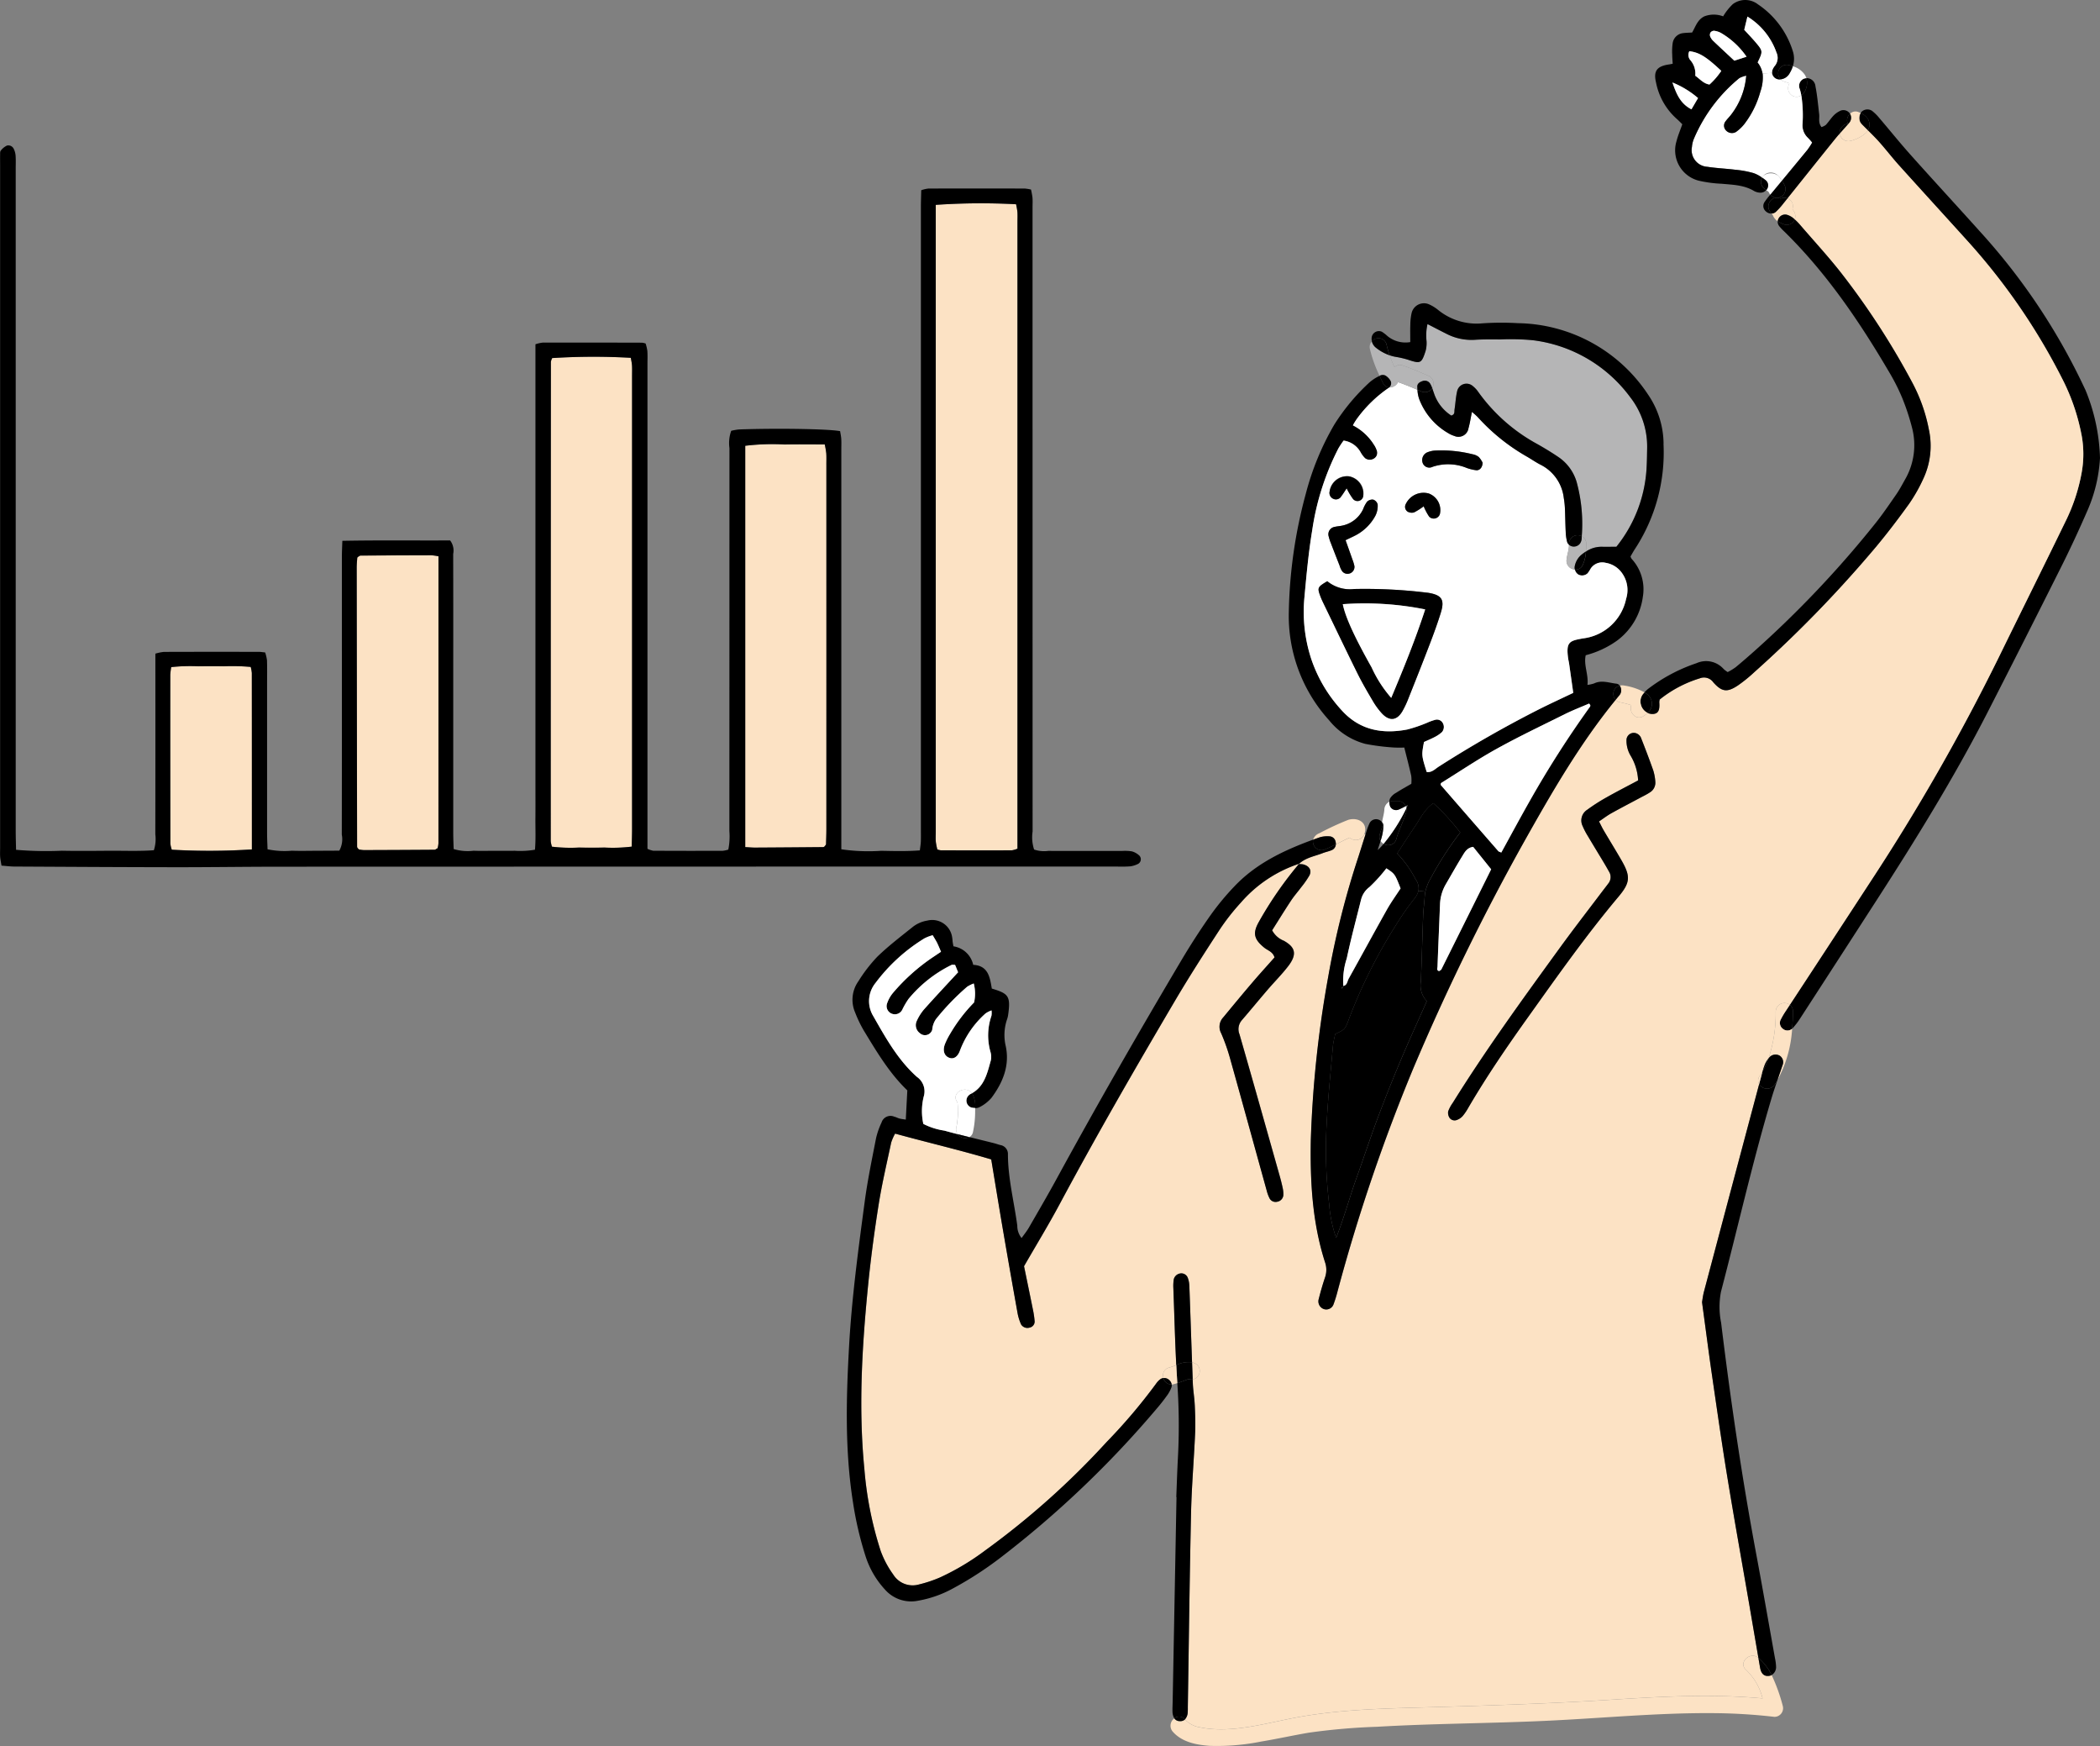 <svg xmlns="http://www.w3.org/2000/svg" xmlns:xlink="http://www.w3.org/1999/xlink" width="310.038" height="257.724" viewBox="0 0 310.038 257.724"><rect x="0" y="0" width="310.038" height="257.724" fill="#808080" stroke="none"/><defs><clipPath id="a"><rect width="310.038" height="257.724" fill="none"/></clipPath></defs><g transform="translate(0 -0.003)"><g transform="translate(0 0.003)" clip-path="url(#a)"><path d="M555.147,119.252c.036.483.01.974.01,1.463v92.521a3.46,3.46,0,0,1-.842.244c-3.487.013-6.975.005-10.462,0a2.711,2.711,0,0,1-.526-.13,9.1,9.1,0,0,1-.221-1.1c-.043-.486-.013-.977-.013-1.465V118.206a97.064,97.064,0,0,1,11.856-.092,10.66,10.66,0,0,1,.2,1.137" transform="translate(-404.936 -87.968)" fill="#fce2c4"/><path d="M444.509,259.116c.036.554.013,1.114.013,1.671q0,26.873,0,53.744c0,.827-.036,1.653-.051,2.3a2,2,0,0,1-.257.331.359.359,0,0,1-.2.064q-5.018.042-10.03.074c-.41,0-.816-.041-1.442-.074V258a33.02,33.02,0,0,1,5.83-.188c1.946-.043,3.894-.01,5.909-.01a12.728,12.728,0,0,1,.226,1.318" transform="translate(-322.515 -192.202)" fill="#fce2c4"/><path d="M331.634,208.3c.03.486.01.977.01,1.465q0,33.482,0,66.962c0,.824-.031,1.648-.051,2.584a22.876,22.876,0,0,1-4.017.137q-1.881.042-3.765,0a23.177,23.177,0,0,1-3.994-.127,4,4,0,0,1-.183-.827q0-35.363.025-70.726a1.858,1.858,0,0,1,.193-.565,96.457,96.457,0,0,1,11.61-.038c.056.356.148.743.173,1.135" transform="translate(-238.326 -154.356)" fill="#fce2c4"/><path d="M219.1,322.329c0,14.24,0,28.3-.005,42.364a4.053,4.053,0,0,1-.117.72c-.219.114-.336.229-.455.231q-5.22.038-10.442.051a4.716,4.716,0,0,1-.715-.094,2.085,2.085,0,0,1-.221-.231.416.416,0,0,1-.059-.193q-.034-20.581-.059-41.163c0-.483.046-.969.084-1.455,0-.056.084-.1.13-.155.12-.061.237-.175.354-.175q5.224-.038,10.445-.051a8.995,8.995,0,0,1,1.061.153" transform="translate(-154.361 -240.223)" fill="#fce2c4"/><path d="M110.864,387.54c.008,8.639.008,17.277.008,26.033a96.029,96.029,0,0,1-11.823.043,4.084,4.084,0,0,1-.214-.928q-.023-12.45-.01-24.9a10.313,10.313,0,0,1,.14-1.122,26.163,26.163,0,0,1,3.994-.122c1.257-.02,2.511-.023,3.767,0a31.174,31.174,0,0,1,3.976.094,5.566,5.566,0,0,1,.163.9" transform="translate(-73.683 -288.206)" fill="#fce2c4"/><path d="M842.034,198.813a11.867,11.867,0,0,1,2.508,7.585c-.018.908-.026,1.816-.076,2.722A20.282,20.282,0,0,1,840,220.9c-.817,0-1.511.008-2.2,0a4.046,4.046,0,0,0-2.279.7c.02-.247.028-.5.033-.748a.244.244,0,0,0,.005-.041c0-.038,0-.076,0-.114,0-.082,0-.166,0-.25a1.158,1.158,0,0,0-.659-1.094,23.352,23.352,0,0,0-.738-7.944,6.739,6.739,0,0,0-2.6-3.678c-1.033-.707-2.106-1.363-3.2-1.979a25.9,25.9,0,0,1-8.72-7.675,4.046,4.046,0,0,0-.847-.916,1.413,1.413,0,0,0-2.3.8c-.2.877-.242,1.793-.382,2.688-.048.3.092.72-.481.878a6.28,6.28,0,0,1-2.572-3.35c-.084-.221-.153-.455-.232-.679a.376.376,0,0,0,.02-.033,1.272,1.272,0,0,0-.455-1.74c-1.3-.555-2.6-1.127-3.938-1.582a1.074,1.074,0,0,0-1.2.269c-.267-.58-.516-1.17-.725-1.773a5.931,5.931,0,0,0,.829.219,13.937,13.937,0,0,1,1.834.417c1.883.631,2.038.588,2.643-1.29a4.586,4.586,0,0,0,.137-1.427,7.539,7.539,0,0,1,.14-2.531c.994.511,1.844.962,2.706,1.389a8.059,8.059,0,0,0,4.23.936c1.249-.084,2.508-.066,3.765-.058a35.6,35.6,0,0,1,4.808.112,21.073,21.073,0,0,1,14.408,8.4" transform="translate(-601.371 -140.204)" fill="#b5b5b6"/><path d="M1082.411,104.828a28.311,28.311,0,0,1,2.177,10.106,22.409,22.409,0,0,1-1.923,7.916c-1.17,2.681-2.4,5.339-3.706,7.954q-5.517,11.023-11.139,22c-4.823,9.366-10.353,18.318-16.059,27.162q-5.724,8.871-11.47,17.727a10.1,10.1,0,0,1-1.147,1.475s-.005.005-.008.005c.077-.857.112-1.712.12-2.544a1.152,1.152,0,0,0-.463-.979q5.968-9.119,11.941-18.241a308.784,308.784,0,0,0,18.88-33c3.276-6.7,6.6-13.362,9.859-20.065a26.944,26.944,0,0,0,2.419-7.318,15.248,15.248,0,0,0-.048-5.6,30.719,30.719,0,0,0-2.585-7.695,92.851,92.851,0,0,0-14.37-20.976c-3.317-3.676-6.66-7.326-9.972-11-1.025-1.14-1.958-2.361-2.981-3.505-.516-.577-1.068-1.122-1.62-1.669a1.634,1.634,0,0,0,.048-1.613,2.227,2.227,0,0,0-1.117-.941.9.9,0,0,1,.135-.186,1.246,1.246,0,0,1,1.539-.155,6.753,6.753,0,0,1,1.04,1.015c1.541,1.8,3.025,3.653,4.6,5.418,3.391,3.8,6.843,7.535,10.244,11.322a92.748,92.748,0,0,1,15.6,23.39" transform="translate(-774.55 -47.336)"/><path d="M680.011,120.494a15.248,15.248,0,0,1,.048,5.6,26.958,26.958,0,0,1-2.419,7.318c-3.256,6.7-6.583,13.37-9.859,20.065a308.753,308.753,0,0,1-18.88,33q-5.952,9.13-11.94,18.241a1.292,1.292,0,0,0-2.081.979,21.08,21.08,0,0,1-1.056,6.914,3.623,3.623,0,0,0-.562.951c-.127.32-.232.654-.328.987-.132.231-.275.458-.425.679a1.052,1.052,0,0,0-.074,1.183q-4.083,15.316-8.148,30.629c-.158.6-.226,1.224-.285,1.552.077.577.112.855.15,1.129.432,3.175.839,6.352,1.3,9.524.733,5.029,1.45,10.066,2.269,15.082,1.023,6.253,2.145,12.49,3.223,18.732q.691,4.017,1.376,8.033c-1.256-1.025-3.06.763-1.793,1.8a8.739,8.739,0,0,1,2.411,4.187c-7.532-.7-15.11-.262-22.647.216-8.3.527-16.6.794-24.908,1.043-7,.209-14.212.262-21.118,1.526-4.584.839-9.735,2.45-14.407,1.48a3.812,3.812,0,0,1-2.2-1.157,1.686,1.686,0,0,0,.415-1.14c.023-.277.01-.557.015-.837.153-9.544.265-19.091.478-28.635.089-3.9.425-7.792.6-11.686.061-1.389.005-2.783-.058-4.172-.046-1.043-.237-2.078-.277-3.119q-.012-.3-.023-.6a1.178,1.178,0,0,0,.666-.349,1.275,1.275,0,0,0,0-1.8,2.008,2.008,0,0,0-.761-.376c-.14-3.762-.262-7.524-.4-11.287a3.6,3.6,0,0,0-.237-1.205,1.013,1.013,0,0,0-.994-.634,1.164,1.164,0,0,0-1.058.855,6.158,6.158,0,0,0-.071,1.246c.148,3.811.236,7.629.435,11.437a10.4,10.4,0,0,1-1.056.364,1.188,1.188,0,0,0-.847,1.549,1.016,1.016,0,0,0-.5.213,2.711,2.711,0,0,0-.565.605,81.88,81.88,0,0,1-7.3,8.611,118.306,118.306,0,0,1-17.916,16,36.632,36.632,0,0,1-6.624,3.971,18.935,18.935,0,0,1-3.154,1.063,3.382,3.382,0,0,1-3.831-1.47,14.285,14.285,0,0,1-1.854-3.493,52.957,52.957,0,0,1-2.4-12.07c-.883-9-.351-17.982.532-26.943.4-4.022.934-8.033,1.564-12.024.488-3.093,1.211-6.151,1.862-9.216a7.167,7.167,0,0,1,.58-1.323c4.8,1.32,9.524,2.417,14.191,3.808.6,3.627,1.17,7.133,1.771,10.63q1.042,6.078,2.134,12.146a7.238,7.238,0,0,0,.506,1.582,1.092,1.092,0,0,0,1.269.46.909.909,0,0,0,.73-.906,13.871,13.871,0,0,0-.277-1.849c-.438-2.18-.89-4.357-1.29-6.3,1.839-3.192,3.62-6.108,5.23-9.114,5.433-10.142,11.185-20.1,17.023-30.011,2.121-3.6,4.388-7.12,6.672-10.623a32.982,32.982,0,0,1,3.1-3.94,19.424,19.424,0,0,1,8.59-5.716l-.061.053h.015a55.434,55.434,0,0,0-5.9,8.532c-.949,1.679-.707,2.567.8,3.8.514.42,1.272.59,1.516,1.44-1.091,1.229-2.218,2.462-3.3,3.734-1.447,1.694-2.867,3.416-4.289,5.136a2,2,0,0,0-.293,2.31,28.963,28.963,0,0,1,1.376,3.935c1.806,6.436,3.571,12.882,5.357,19.322a5.451,5.451,0,0,0,.435,1.155,1,1,0,0,0,1.078.473,1.082,1.082,0,0,0,.939-.972,4.123,4.123,0,0,0-.092-1.03c-.129-.611-.282-1.221-.453-1.824-1.969-6.967-3.925-13.937-5.932-20.894a2.015,2.015,0,0,1,.371-2.109c1.274-1.475,2.511-2.986,3.783-4.467,1-1.165,2.091-2.251,3.027-3.465,1.509-1.951.86-2.91-.623-3.76a3.33,3.33,0,0,1-1.737-1.547c.918-1.452,1.829-2.933,2.788-4.383.458-.694,1.017-1.32,1.516-1.992a13.416,13.416,0,0,0,1.19-1.707c.4-.763-.013-1.435-.946-1.653a3.5,3.5,0,0,0-.611-.033l.046-.053v0h0c.979-.911,2.292-1.1,3.477-1.567.45-.176.938-.267,1.381-.463a.988.988,0,0,0,.562-.829c.3-.148.6-.3.9-.45.376-.188.755-.376,1.142-.539a1.354,1.354,0,0,0,2.172-.534l.163.053c-.346,1.076-.677,2.155-1.023,3.228a125.815,125.815,0,0,0-4.487,17.819,163.969,163.969,0,0,0-2.562,24.1c-.107,6.087.219,12.136,2.1,17.994a3.413,3.413,0,0,1,0,2.238c-.356,1.056-.664,2.129-.936,3.21a1.2,1.2,0,0,0,.829,1.48,1.134,1.134,0,0,0,1.356-.707,19.084,19.084,0,0,0,.616-1.992,263.325,263.325,0,0,1,11.157-32.827A339.161,339.161,0,0,1,597.7,180.692c4.09-7.283,8.247-14.5,13.545-20.991a1.075,1.075,0,0,0,.585.343,14.878,14.878,0,0,1,1.732.443c-.4.99.657,2.328,1.791,1.61a3.878,3.878,0,0,0,.621-.473h0a1.608,1.608,0,0,0,.839.155c.728-.074.967-.552.875-1.748a2.513,2.513,0,0,1,.058-.379,17.681,17.681,0,0,1,5.912-3.129,1.686,1.686,0,0,1,2.01.593c1.262,1.414,2.05,1.506,3.622.458a21.4,21.4,0,0,0,2.435-1.971,180.554,180.554,0,0,0,18.045-18.595c1.691-2.035,3.3-4.146,4.838-6.3a23.62,23.62,0,0,0,2.053-3.632,11.412,11.412,0,0,0,.86-7.133,24.452,24.452,0,0,0-2.475-7.067,112.11,112.11,0,0,0-10.068-15.624c-2.022-2.656-4.311-5.11-6.489-7.649a8.9,8.9,0,0,0-.8-.817,1.34,1.34,0,0,0-.082-1.114,2.321,2.321,0,0,0-.267-.389,2.005,2.005,0,0,0,.079-.422,1.232,1.232,0,0,0-.814-1.18c2.322-2.895,4.635-5.8,6.967-8.687.245-.305.5-.6.758-.893a1.344,1.344,0,0,0,.038.2,1.279,1.279,0,0,0,1.565.89,5.251,5.251,0,0,0,2.312-1.218,1.886,1.886,0,0,0,.234-.328c.552.547,1.1,1.091,1.621,1.669,1.023,1.145,1.956,2.366,2.981,3.505,3.312,3.678,6.654,7.329,9.972,11a92.854,92.854,0,0,1,14.37,20.976,30.714,30.714,0,0,1,2.584,7.695M616.3,173.355a1.659,1.659,0,0,0,.8-1.6,7.282,7.282,0,0,0-.3-1.631c-.578-1.641-1.2-3.264-1.837-4.881a1.232,1.232,0,0,0-.567-.56,1.076,1.076,0,0,0-1.547.855,4.292,4.292,0,0,0,.6,2.391,7.836,7.836,0,0,1,1.114,3.663c-1.669.89-3.215,1.681-4.726,2.536a27.288,27.288,0,0,0-2.808,1.806,1.862,1.862,0,0,0-.649,2.409,10.462,10.462,0,0,0,.771,1.478c.783,1.32,1.584,2.625,2.373,3.94q.374.626.73,1.267a1.51,1.51,0,0,1-.081,1.763c-.293.389-.593.773-.888,1.162-2.1,2.78-4.233,5.533-6.281,8.351-5.443,7.5-10.9,14.993-15.8,22.863a5.41,5.41,0,0,0-.685,1.272,1.357,1.357,0,0,0,.209.959.915.915,0,0,0,1.129.285,2.073,2.073,0,0,0,.827-.585,7.979,7.979,0,0,0,.814-1.211c2.709-4.637,5.744-9.063,8.862-13.428,4.291-6.008,8.547-12.047,13.307-17.71,1.771-2.109,1.8-3.025.386-5.459-.837-1.447-1.717-2.869-2.564-4.309-.239-.4-.437-.829-.7-1.338.677-.453,1.224-.875,1.822-1.208,1.4-.778,2.819-1.514,4.228-2.269.491-.265,1-.5,1.46-.811" transform="translate(-372.718 -56.404)" fill="#fce2c4"/><path d="M996.461,158.481a11.411,11.411,0,0,1-.86,7.133,23.6,23.6,0,0,1-2.053,3.632c-1.542,2.149-3.147,4.261-4.838,6.3a180.53,180.53,0,0,1-18.045,18.595,21.424,21.424,0,0,1-2.434,1.971c-1.572,1.048-2.361.956-3.622-.458a1.686,1.686,0,0,0-2.01-.593,17.68,17.68,0,0,0-5.912,3.129,2.546,2.546,0,0,0-.058.379c.092,1.2-.148,1.674-.875,1.748a1.609,1.609,0,0,1-.839-.155,1.952,1.952,0,0,0,.583-.954,1.787,1.787,0,0,0-.646-1.8,4.037,4.037,0,0,0-.407-.285,3.972,3.972,0,0,1,.529-.506,24.756,24.756,0,0,1,7.163-3.8,3.448,3.448,0,0,1,4,.875,4.447,4.447,0,0,0,.59.443,8.941,8.941,0,0,0,1.175-.715c.969-.8,1.913-1.625,2.852-2.46a154.328,154.328,0,0,0,17.677-18.651c1.134-1.407,2.152-2.913,3.185-4.4.473-.684.867-1.427,1.274-2.157a10.131,10.131,0,0,0,1.058-7.672,34.068,34.068,0,0,0-1.432-4.352,29.538,29.538,0,0,0-1.87-3.734c-4.421-7.537-9.295-14.741-15.573-20.894a7.449,7.449,0,0,1-.715-.758,1.065,1.065,0,0,1-.249-.745,5.852,5.852,0,0,0,1,.481,1.268,1.268,0,0,0,1.516-.755,8.927,8.927,0,0,1,.8.817c2.177,2.539,4.467,4.993,6.489,7.649a112.137,112.137,0,0,1,10.068,15.624,24.457,24.457,0,0,1,2.475,7.067" transform="translate(-711.657 -94.938)"/><path d="M1080.434,66.546a1.633,1.633,0,0,1-.049,1.613c-.239-.234-.478-.471-.712-.71a2.686,2.686,0,0,1-.4-.468,1.477,1.477,0,0,1,.048-1.376,2.226,2.226,0,0,1,1.117.941" transform="translate(-804.62 -48.918)"/><path d="M1071.933,67.454a1.881,1.881,0,0,1-.234.328A5.248,5.248,0,0,1,1069.386,69a1.279,1.279,0,0,1-1.564-.89,1.336,1.336,0,0,1-.038-.2c.476-.539.964-1.068,1.43-1.618a1.143,1.143,0,0,0,.086-1.285,1.124,1.124,0,0,1,1.178-.282c.127.053.259.109.387.17a1.477,1.477,0,0,0-.048,1.376,2.711,2.711,0,0,0,.4.468c.234.239.473.476.712.71" transform="translate(-796.167 -48.212)" fill="#fce2c4"/><path d="M1069.275,66.046a1.143,1.143,0,0,1-.087,1.285c-.465.549-.954,1.079-1.43,1.618a1.305,1.305,0,0,1,.926-1.369c.089-.028.178-.059.265-.092a1.186,1.186,0,0,1-.064-.837,1.312,1.312,0,0,1,.389-.605" transform="translate(-796.142 -49.246)"/><path d="M1042.07,50.533c.018.025.036.051.051.076a1.316,1.316,0,0,0-.389.605,1.191,1.191,0,0,0,.064.837c-.086.033-.176.064-.265.092a1.305,1.305,0,0,0-.926,1.369c-.26.293-.514.588-.758.893-2.333,2.887-4.645,5.792-6.967,8.687a1.217,1.217,0,0,0-1,.033,1.317,1.317,0,0,0-.547-.12v-.01a1.28,1.28,0,0,0,.638-.168,1.3,1.3,0,0,0,.458-1.74,5.6,5.6,0,0,0-.364-.631q1.881-2.274,3.76-4.553a11.726,11.726,0,0,0,.687-1.051,7.821,7.821,0,0,0-.585-.666,2.514,2.514,0,0,1-.824-2.053,19.607,19.607,0,0,0-.176-4.248,1.384,1.384,0,0,0,.41-.415,2.52,2.52,0,0,0,.338-2.124,1.3,1.3,0,0,1,1.341,1.2c.27,1.356.387,2.742.552,4.116.071.6-.173,1.239.338,1.905a2.064,2.064,0,0,0,.644-.321c.422-.458.763-1,1.2-1.44a3.265,3.265,0,0,1,1.02-.679,1.155,1.155,0,0,1,1.3.4" transform="translate(-768.988 -33.81)"/><path d="M999.093,51.914a7.82,7.82,0,0,1,.585.666,11.78,11.78,0,0,1-.687,1.051q-1.873,2.282-3.76,4.553a4.679,4.679,0,0,0-.562-.717,1.489,1.489,0,0,0-2.371.28,4.831,4.831,0,0,0-1.254-.664,14.276,14.276,0,0,0-2.658-.491c-1.384-.173-2.783-.229-4.159-.44a2.465,2.465,0,0,1-2.277-2.93,3.957,3.957,0,0,1,.29-1.211,23.376,23.376,0,0,1,6.708-8.949,3.82,3.82,0,0,1,1.018-.361,10.839,10.839,0,0,1-2.22,5.741c-.25.333-.562.621-.8.959a1.014,1.014,0,0,0-.005,1.343,1.194,1.194,0,0,0,1.509.27,6.094,6.094,0,0,0,1.208-1.135,13.858,13.858,0,0,0,2.4-4.836,6.211,6.211,0,0,0,.331-2.661l1.4-.086a1.091,1.091,0,0,0,1.084.962c.056,0,.112,0,.165-.008a1.213,1.213,0,0,0,.583.354c.13.036.26.071.389.112.012.005.175.071.221.086s.076.041.112.064c-.01.015-.018.033-.031.051a1.283,1.283,0,0,0,.458,1.74,1.253,1.253,0,0,0,1.33-.043,19.6,19.6,0,0,1,.176,4.248,2.513,2.513,0,0,0,.824,2.053" transform="translate(-732.154 -31.538)" fill="#fff"/><path d="M1045.344,45.356a2.521,2.521,0,0,1-.338,2.124,1.39,1.39,0,0,1-.41.415,9.264,9.264,0,0,0-.219-.923,1.145,1.145,0,0,1,.656-1.557,1.512,1.512,0,0,1,.311-.059" transform="translate(-778.656 -33.819)"/><path d="M1037.033,39.758a2.218,2.218,0,0,1,.2.453,1.516,1.516,0,0,0-.311.059,1.145,1.145,0,0,0-.656,1.557,9.3,9.3,0,0,1,.219.923,1.254,1.254,0,0,1-1.33.043,1.283,1.283,0,0,1-.458-1.74c.013-.018.02-.036.031-.051-.035-.023-.074-.043-.112-.064s-.209-.081-.221-.086c-.13-.041-.26-.076-.389-.112a1.214,1.214,0,0,1-.583-.354,1.73,1.73,0,0,0,1.361-.936,4.5,4.5,0,0,0,.451-.995,3.226,3.226,0,0,1,1.8,1.3" transform="translate(-770.546 -28.675)" fill="#fff"/><path d="M1031.5,117.108a1.34,1.34,0,0,1,.082,1.114c-.082-.071-.163-.14-.246-.209a2.684,2.684,0,0,0-.9-.476,1.079,1.079,0,0,0-1.239.539,1.016,1.016,0,0,0-.133.42,1.672,1.672,0,0,1-.359-.305,2.075,2.075,0,0,1-.389-.641,2.547,2.547,0,0,1-.176-.193,1,1,0,0,0,.649-.257,10.255,10.255,0,0,0,1.112-1.236l.6-.748a1.232,1.232,0,0,1,.814,1.18,2.029,2.029,0,0,1-.079.422,2.32,2.32,0,0,1,.267.389" transform="translate(-766.602 -85.834)" fill="#fce2c4"/><path d="M1034.037,124.988c.084.069.165.137.247.209a1.268,1.268,0,0,1-1.516.755,5.851,5.851,0,0,1-1-.481,1.02,1.02,0,0,1,.132-.42,1.08,1.08,0,0,1,1.239-.539,2.677,2.677,0,0,1,.9.476" transform="translate(-769.309 -92.809)"/><path d="M980.983,7.561a3.626,3.626,0,0,1,0,2.223c-.186-.064-.371-.12-.552-.168a1.269,1.269,0,0,0-1.259,2.1c-.053.005-.109.008-.166.008a1.09,1.09,0,0,1-1.083-.962,1.037,1.037,0,0,1,.071-.491,2.137,2.137,0,0,1,.323-.537,1.88,1.88,0,0,0,.247-1.979,10.175,10.175,0,0,0-4.284-5.3c-.168.692-.308,1.274-.471,1.951.56.616,1.19,1.262,1.77,1.954.992,1.18.984,1.259.211,2.862a3.312,3.312,0,0,1,.732,1.631,6.207,6.207,0,0,1-.331,2.661,13.858,13.858,0,0,1-2.4,4.836,6.081,6.081,0,0,1-1.208,1.135,1.193,1.193,0,0,1-1.508-.27,1.015,1.015,0,0,1,.005-1.343c.242-.338.555-.626.8-.959a10.835,10.835,0,0,0,2.221-5.741,3.813,3.813,0,0,0-1.018.361,23.372,23.372,0,0,0-6.708,8.949,3.943,3.943,0,0,0-.29,1.211,2.465,2.465,0,0,0,2.277,2.93c1.376.211,2.775.267,4.159.44a14.284,14.284,0,0,1,2.658.491,4.841,4.841,0,0,1,1.254.664,1.277,1.277,0,0,0,.208,1.519,3.376,3.376,0,0,0,.41.331,1.138,1.138,0,0,1-.967.369,2.089,2.089,0,0,1-.794-.226c-1.5-.913-3.18-.934-4.841-1.089a18.709,18.709,0,0,1-3.3-.438,4.619,4.619,0,0,1-3.338-5.853c.2-.8.534-1.575.852-2.488-.252-.244-.524-.539-.827-.8a9.648,9.648,0,0,1-3.05-5.36c-.412-1.7.135-2.411,1.908-2.668.135-.018.27-.051.55-.1-.023-.44-.066-.9-.069-1.361a8.386,8.386,0,0,1,.063-1.661,1.743,1.743,0,0,1,1.539-1.5c.412-.056.832-.059,1.333-.089.5-.824.761-1.875,1.811-2.389a3.884,3.884,0,0,1,2.773,0A8.344,8.344,0,0,1,972.118.617a3.065,3.065,0,0,1,3.719.031,12.972,12.972,0,0,1,5.146,6.914m-8.638,1.4c.562-.181,1.012-.328,1.8-.583a11.823,11.823,0,0,0-3.813-3.528,2.888,2.888,0,0,0-.969-.3.67.67,0,0,0-.529.244.688.688,0,0,0-.069.57,1.91,1.91,0,0,0,.458.677c1.035.99,2.088,1.961,3.119,2.923m-3.661,3.518a10.886,10.886,0,0,0,1.737-2.012c-2.233-2.1-3.271-2.729-4.716-2.9a1.175,1.175,0,0,0,.173,1.348,3.014,3.014,0,0,1,.7,2.269c.712.506,1.236,1.175,2.106,1.3m-2.668,3.66c.336-.577.636-1.089.972-1.661a13.549,13.549,0,0,0-3.78-2.3c.618,1.806,1.226,3.147,2.808,3.961" transform="translate(-716.293 -0.003)"/><path d="M1034.485,583.056a1.15,1.15,0,0,1,.463.979c-.008.832-.043,1.687-.12,2.544a1.05,1.05,0,0,1-1.341.033,1.082,1.082,0,0,1-.387-1.295,11.714,11.714,0,0,1,.842-1.435c.181-.275.361-.552.542-.827" transform="translate(-770.242 -434.742)"/><path d="M1034.2,37.84a4.488,4.488,0,0,1-.45.995,1.73,1.73,0,0,1-1.361.936,1.269,1.269,0,0,1,1.259-2.1c.181.048.366.1.552.168" transform="translate(-769.516 -28.058)"/><path d="M1029.6,582.318c-.181.274-.361.552-.542.827a11.7,11.7,0,0,0-.842,1.435,1.082,1.082,0,0,0,.387,1.295,1.05,1.05,0,0,0,1.341-.033,18.143,18.143,0,0,1-2.175,7.6c.252-.733.509-1.463.753-2.2a1.151,1.151,0,0,0-.466-1.455,1.207,1.207,0,0,0-1.508.321c-.028.033-.059.069-.084.1a21.08,21.08,0,0,0,1.056-6.914,1.292,1.292,0,0,1,2.081-.979" transform="translate(-765.357 -434.005)" fill="#fce2c4"/><path d="M1029.173,114.847c-.2.25-.4.5-.6.748a10.288,10.288,0,0,1-1.112,1.236,1,1,0,0,1-.648.257,2.479,2.479,0,0,1-.287-.417,1.29,1.29,0,0,1,.458-1.74,1.254,1.254,0,0,1,.644-.17,1.317,1.317,0,0,1,.547.119,1.217,1.217,0,0,1,1-.033" transform="translate(-765.281 -85.565)"/><path d="M1029.521,105.387a1.294,1.294,0,0,1-.458,1.74,1.279,1.279,0,0,1-.638.168,1.262,1.262,0,0,1-.992-.455l.17-.206q.775-.939,1.554-1.877a5.594,5.594,0,0,1,.364.631" transform="translate(-766.08 -78.109)"/><path d="M769.742,968.131a1.277,1.277,0,0,1-1.226,1.61,82.793,82.793,0,0,0-9.119-.549c-8.282-.059-16.529.768-24.8,1.142-8.244.376-16.5.389-24.743.87a93.6,93.6,0,0,0-10.157.883c-2.333.4-4.642.915-6.978,1.3a32.894,32.894,0,0,1-7.6.631c-1.956-.14-4.093-.549-5.446-2.1a1.328,1.328,0,0,1,.237-1.954.933.933,0,0,0,.794.407,1.019,1.019,0,0,0,.776-.244,3.812,3.812,0,0,0,2.2,1.157c4.673.969,9.824-.641,14.408-1.48,6.906-1.264,14.118-1.318,21.118-1.526,8.313-.249,16.608-.517,24.908-1.043,7.537-.478,15.115-.916,22.647-.217a8.742,8.742,0,0,0-2.412-4.187c-1.267-1.038.537-2.826,1.793-1.8.081.479.165.959.246,1.437.161.929.618,1.333,1.351,1.221a1.073,1.073,0,0,0,.359-.12,25.833,25.833,0,0,1,1.646,4.566" transform="translate(-506.537 -716.338)" fill="#fce2c4"/><path d="M1023.984,612.005a1.151,1.151,0,0,1,.466,1.455c-.244.735-.5,1.465-.753,2.2-.132.232-.275.455-.425.674a1.351,1.351,0,0,1-2.269-.1c.092-.351.186-.7.28-1.056.071-.27.143-.539.219-.806a11.8,11.8,0,0,0,.89-1.938c.026-.036.056-.071.084-.1a1.207,1.207,0,0,1,1.509-.321" transform="translate(-761.286 -456.223)"/><path d="M1025.616,101.587q-.778.939-1.554,1.877l-.171.206a.929.929,0,0,1-.109-.168c-.031-.064-.066-.122-.1-.183a.308.308,0,0,0-.028-.048c-.031-.033-.064-.061-.094-.092-.087-.059-.173-.117-.257-.181a.935.935,0,0,0,.2-.326.98.98,0,0,0-.3-1.14c-.171-.13-.343-.262-.524-.384a1.231,1.231,0,0,1,.209-.28,1.851,1.851,0,0,1,2.162,0,4.7,4.7,0,0,1,.562.717" transform="translate(-762.538 -74.941)" fill="#fff"/><path d="M1025.425,113.4v.01a1.251,1.251,0,0,0-.644.17,1.29,1.29,0,0,0-.458,1.74,2.466,2.466,0,0,0,.288.417,1.18,1.18,0,0,1-.86-.356,1.023,1.023,0,0,1-.168-1.33,12.258,12.258,0,0,1,.85-1.107,1.262,1.262,0,0,0,.992.455" transform="translate(-763.08 -84.216)"/><path d="M1017.1,14.929a1.88,1.88,0,0,1-.247,1.979,2.139,2.139,0,0,0-.323.537,1.041,1.041,0,0,0-.072.491l-1.4.086a3.31,3.31,0,0,0-.732-1.631c.773-1.6.781-1.681-.211-2.862-.58-.692-1.211-1.338-1.77-1.954.163-.677.3-1.259.471-1.951a10.176,10.176,0,0,1,4.284,5.3" transform="translate(-754.829 -7.177)" fill="#fff"/><path d="M998.781,713.307a1.355,1.355,0,0,1-.654,1.262,7.983,7.983,0,0,0-1.951-2.536s0,0-.005,0q-.69-4.017-1.376-8.033c-1.078-6.242-2.2-12.48-3.223-18.732-.819-5.016-1.536-10.053-2.269-15.082-.46-3.172-.867-6.349-1.3-9.524-.038-.275-.074-.552-.15-1.129.058-.328.127-.951.285-1.552q4.06-15.32,8.148-30.629a1.351,1.351,0,0,0,2.269.1c.15-.218.293-.442.425-.674-.313.911-.62,1.821-.893,2.742-2.8,9.412-4.953,19-7.443,28.49a11.876,11.876,0,0,0,.025,4.563c1.4,11.48,3.083,22.914,5.21,34.282.946,5.064,1.831,10.142,2.739,15.214a7.32,7.32,0,0,1,.163,1.239" transform="translate(-736.568 -467.341)"/><path d="M1022.51,964.464a1.066,1.066,0,0,1-.359.12c-.733.112-1.19-.292-1.351-1.221-.081-.478-.165-.959-.247-1.437,0,0,0,0,0,0a7.979,7.979,0,0,1,1.951,2.536" transform="translate(-760.951 -717.236)"/><path d="M1022.74,103.42a.98.98,0,0,1,.3,1.14.938.938,0,0,1-.2.326,3.348,3.348,0,0,1-.41-.331,1.276,1.276,0,0,1-.209-1.519c.181.122.354.254.524.384" transform="translate(-762.071 -76.827)"/><path d="M1023.291,615.036a3.636,3.636,0,0,1,.562-.951,11.827,11.827,0,0,1-.89,1.938c.1-.333.2-.666.328-.987" transform="translate(-762.747 -457.878)"/><path d="M1021.068,621.705c-.076.267-.147.537-.219.806-.094.351-.188.7-.28,1.056a1.053,1.053,0,0,1,.074-1.183c.15-.221.293-.448.425-.679" transform="translate(-760.853 -463.56)" fill="#fce2c4"/><path d="M997.817,21.678c-.791.254-1.241.4-1.8.583-1.03-.962-2.083-1.933-3.119-2.923a1.913,1.913,0,0,1-.458-.677.689.689,0,0,1,.068-.57.67.67,0,0,1,.529-.244,2.891,2.891,0,0,1,.969.3,11.825,11.825,0,0,1,3.813,3.528" transform="translate(-739.961 -13.306)" fill="#fff"/><path d="M984.8,32.617a10.89,10.89,0,0,1-1.737,2.012c-.87-.122-1.394-.791-2.106-1.3a3.014,3.014,0,0,0-.7-2.269,1.175,1.175,0,0,1-.173-1.348c1.445.173,2.483.8,4.716,2.9" transform="translate(-730.674 -22.157)" fill="#fff"/><path d="M974.454,50.155c-.336.572-.636,1.084-.972,1.661-1.582-.814-2.19-2.155-2.808-3.961a13.552,13.552,0,0,1,3.78,2.3" transform="translate(-723.759 -35.683)" fill="#fff"/><path d="M803.322,196.7a25.972,25.972,0,0,1-4.195,15.489c-.234.346-.43.72-.677,1.137a2.066,2.066,0,0,0,.153.333,6.634,6.634,0,0,1,1.669,5.619,9.62,9.62,0,0,1-3.833,6.484,14.017,14.017,0,0,1-4.6,2.137c-.331,1.455.43,2.818.257,4.383a5.23,5.23,0,0,0,.99-.224c1.1-.527,2.188-.079,3.266.038a.732.732,0,0,1,.512.293,1.219,1.219,0,0,0-.908.875,1.35,1.35,0,0,0,.3,1.221c-5.3,6.487-9.455,13.708-13.546,20.991A339.218,339.218,0,0,0,766.369,288.9a263.316,263.316,0,0,0-11.157,32.827,19.112,19.112,0,0,1-.615,1.992,1.134,1.134,0,0,1-1.356.707,1.2,1.2,0,0,1-.829-1.48c.272-1.081.58-2.155.936-3.21a3.412,3.412,0,0,0,0-2.239c-1.882-5.858-2.208-11.908-2.1-17.994a163.915,163.915,0,0,1,2.562-24.1,125.8,125.8,0,0,1,4.487-17.819c.346-1.074.676-2.152,1.023-3.228.059-.186.117-.371.178-.557a7.6,7.6,0,0,1,.455-1.163,1.075,1.075,0,0,1,1.269-.481,1.179,1.179,0,0,1,.557.389c-.015.11-.028.219-.033.328a1.313,1.313,0,0,0,.036.409,11.036,11.036,0,0,0-.354,1.071,1.18,1.18,0,0,0,.125.969c-.127.407-.272.837-.425,1.333a9.388,9.388,0,0,0,.87-.913,1.242,1.242,0,0,0,1.882-.713c.369-1.376,1.084-2.622,1.452-4a1.19,1.19,0,0,0,.023-.534c.079-.165.147-.326.214-.481-.11.056-.211.109-.308.16a1.275,1.275,0,0,0-1.155-.755h-.728a1.192,1.192,0,0,0-.527.117,1.278,1.278,0,0,1,.1-.5,2.357,2.357,0,0,1,.9-.834c.7-.453,1.435-.852,2.239-1.32a5.547,5.547,0,0,0-.013-1.18c-.3-1.351-.653-2.686-1.025-4.177a15.351,15.351,0,0,1-1.608-.008,33.214,33.214,0,0,1-4.134-.529,10.245,10.245,0,0,1-5.35-3.477,22.931,22.931,0,0,1-5.955-16.079,71.136,71.136,0,0,1,2.5-17.338,40.321,40.321,0,0,1,4.2-10.208,30.481,30.481,0,0,1,5.207-6.253,6.314,6.314,0,0,1,1.493-.966c.168.361.343.717.519,1.071a1.072,1.072,0,0,0,.9.644,1.25,1.25,0,0,1-.227.173,19.179,19.179,0,0,0-4.339,4.195,9.218,9.218,0,0,0-.783,1.221,7.936,7.936,0,0,1,3.1,2.839,3.428,3.428,0,0,1,.453.931.979.979,0,0,1-.392,1.106,1.166,1.166,0,0,1-1.361-.015,3.865,3.865,0,0,1-.631-.822,3.388,3.388,0,0,0-2.544-1.788,13.6,13.6,0,0,0-.761,1.145,38.516,38.516,0,0,0-3.869,12.09c-.549,3.3-.852,6.637-1.157,9.969a22.3,22.3,0,0,0,1.03,9.079,21.116,21.116,0,0,0,4.449,7.494c2.653,2.963,6.016,3.577,9.727,2.862a21.172,21.172,0,0,0,2.956-1.012,7.564,7.564,0,0,1,1.17-.417.977.977,0,0,1,1.083.447,1.162,1.162,0,0,1-.1,1.361,4.805,4.805,0,0,1-1.02.707c-.547.29-1.124.527-1.638.763-.369,1.974-.369,1.974.4,4.423.75.117,1.244-.45,1.791-.8a170.646,170.646,0,0,1,14.881-8.5c1.61-.806,3.251-1.559,4.963-2.378-.209-1.478-.41-2.915-.616-4.35-.028-.206-.087-.41-.117-.615-.389-2.59.188-2.714,2.175-3.073a7.4,7.4,0,0,0,6.364-5.846,4.282,4.282,0,0,0-.605-3.792,3.666,3.666,0,0,0-2.419-1.514,2.04,2.04,0,0,0-2.2.844,5.235,5.235,0,0,1-.45.694,1.192,1.192,0,0,1-1.354.206,1.141,1.141,0,0,1-.536-.76,1.1,1.1,0,0,0,1.137-.623,5.682,5.682,0,0,0,.5-2.032,4.042,4.042,0,0,1,2.279-.7c.692.01,1.386,0,2.2,0a20.283,20.283,0,0,0,4.469-11.783c.051-.906.058-1.814.076-2.722a11.867,11.867,0,0,0-2.508-7.585,21.072,21.072,0,0,0-14.408-8.4,35.57,35.57,0,0,0-4.808-.112c-1.257-.008-2.516-.025-3.765.059a8.06,8.06,0,0,1-4.23-.936c-.862-.427-1.712-.878-2.707-1.389a7.547,7.547,0,0,0-.14,2.531,4.586,4.586,0,0,1-.138,1.427c-.605,1.877-.76,1.92-2.643,1.289a14.014,14.014,0,0,0-1.834-.417,5.89,5.89,0,0,1-.829-.219,13.324,13.324,0,0,1-.463-1.6,1.227,1.227,0,0,0-2.162-.453,1.8,1.8,0,0,1-.043-.488,1.076,1.076,0,0,1,1.5-.947,5.307,5.307,0,0,1,.817.626,4.172,4.172,0,0,0,3.388.908c0-.946-.023-1.778.008-2.605a8.033,8.033,0,0,1,.186-1.661,1.872,1.872,0,0,1,2.61-1.292,5.893,5.893,0,0,1,1.244.761,9.007,9.007,0,0,0,6.609,2.027,41.707,41.707,0,0,1,5.23-.023,23.45,23.45,0,0,1,19.218,10.536,13.012,13.012,0,0,1,2.292,7.285m-10.849,38.782a.3.3,0,0,0,.036-.2c-.013-.059-.069-.107-.17-.247-1.173.506-2.394.974-3.561,1.552-3.363,1.666-6.754,3.281-10.035,5.095-2.8,1.544-5.453,3.338-8.173,5.024a.331.331,0,0,0-.135.155.529.529,0,0,0,.01.2q4.239,4.876,8.483,9.748c.081.094.244.119.443.211,1.4-2.549,2.783-5.118,4.223-7.654a150.267,150.267,0,0,1,8.88-13.881m-14.6,24.008c-.883-1.1-1.788-2.231-2.656-3.312-.931.14-1.257.8-1.61,1.378-.839,1.361-1.62,2.757-2.427,4.139a6.282,6.282,0,0,0-.857,2.976c-.12,3.06-.257,6.118-.369,9.178-.007.219-.181.578.247.662.117-.086.27-.143.323-.25q3.671-7.36,7.349-14.772m-8.9,1.272a48.762,48.762,0,0,1,4.332-6.705,33.068,33.068,0,0,0-3.966-4.322c-1.363.941-1.987,2.374-2.841,3.617s-1.676,2.544-2.5,3.8a16.393,16.393,0,0,1,2.727,3.833,2.2,2.2,0,0,1,.407,1.689,2.82,2.82,0,0,1-.6,1.147,40.221,40.221,0,0,0-2.745,3.94,76.245,76.245,0,0,0-6.911,13.813c-.58,1.572-.618,1.559-2.037,2.231-.1.555-.275,1.16-.331,1.778-.331,3.821-.738,7.637-.923,11.465a66.777,66.777,0,0,0,.376,11.907,18.858,18.858,0,0,0,1.025,4.922c1.2-3.048,1.984-6,3.012-8.857,1.061-2.951,2.037-5.929,3.136-8.865q1.614-4.3,3.408-8.542c1.214-2.882,2.521-5.726,3.826-8.672a3.348,3.348,0,0,1-.88-2.89c.143-3.205.214-6.415.336-9.621.038-.974.17-1.943.234-2.917a5.8,5.8,0,0,1,.1-.733,6.758,6.758,0,0,1,.814-2.017m-4.477,1.549c-.829-2.122-.839-2.137-2.091-2.963a23,23,0,0,1-2.5,2.765,3.306,3.306,0,0,0-1.226,1.821c-.725,2.9-1.5,5.79-2.121,8.712a10.425,10.425,0,0,0-.5,4.06.235.235,0,0,1-.038.01c-.015.041-.031.079-.048.12a1.274,1.274,0,0,0-.153.129c-.015.016.031.086.048.135.036-.087.071-.176.1-.265.033-.025.066-.049.1-.074,0-.018-.008-.038-.01-.056.575-.117.575-.695.786-1.079,1.9-3.4,3.752-6.825,5.66-10.218.611-1.084,1.346-2.1,2-3.1" transform="translate(-557.727 -131.19)"/><path d="M871.019,432.4a1.659,1.659,0,0,1-.8,1.6c-.461.31-.969.547-1.46.811-1.409.756-2.831,1.491-4.228,2.269-.6.333-1.145.755-1.821,1.208.265.509.463.936.7,1.338.847,1.44,1.727,2.862,2.564,4.309,1.409,2.434,1.384,3.35-.387,5.459-4.759,5.662-9.015,11.7-13.306,17.71-3.119,4.365-6.153,8.791-8.862,13.428a7.963,7.963,0,0,1-.814,1.211,2.076,2.076,0,0,1-.827.585.916.916,0,0,1-1.129-.285,1.357,1.357,0,0,1-.209-.959,5.411,5.411,0,0,1,.685-1.272c4.9-7.87,10.356-15.364,15.8-22.863,2.048-2.818,4.184-5.571,6.281-8.351.3-.389.6-.773.888-1.162a1.51,1.51,0,0,0,.081-1.763q-.355-.641-.73-1.267c-.789-1.315-1.59-2.62-2.373-3.94a10.44,10.44,0,0,1-.771-1.478,1.863,1.863,0,0,1,.649-2.409,27.313,27.313,0,0,1,2.808-1.806c1.511-.855,3.058-1.646,4.726-2.536a7.833,7.833,0,0,0-1.114-3.663,4.3,4.3,0,0,1-.6-2.391,1.077,1.077,0,0,1,1.547-.855,1.233,1.233,0,0,1,.567.56c.639,1.618,1.259,3.241,1.837,4.881a7.279,7.279,0,0,1,.3,1.631" transform="translate(-626.635 -317.047)"/><path d="M953.122,402a1.787,1.787,0,0,1,.646,1.8,1.952,1.952,0,0,1-.583.954h0a1.836,1.836,0,0,1-1-1.224,1.754,1.754,0,0,1,.328-1.577c.066-.079.132-.158.2-.234a4.02,4.02,0,0,1,.407.285" transform="translate(-709.929 -299.53)"/><path d="M942.423,401.736a3.889,3.889,0,0,1-.621.473c-1.135.717-2.193-.621-1.791-1.61a14.883,14.883,0,0,0-1.732-.443,1.074,1.074,0,0,1-.585-.343c.191-.234.381-.465.575-.7a1.158,1.158,0,0,0,.031-1.4,1.461,1.461,0,0,1,.656-.013,9.107,9.107,0,0,1,3,1c-.071.076-.137.155-.2.234a1.755,1.755,0,0,0-.328,1.577,1.837,1.837,0,0,0,1,1.224" transform="translate(-699.168 -296.516)" fill="#fce2c4"/><path d="M803.667,249.911a4.283,4.283,0,0,1,.605,3.793,7.4,7.4,0,0,1-6.364,5.846c-1.987.359-2.564.483-2.175,3.073.031.206.089.41.117.616.206,1.435.407,2.872.616,4.35-1.712.819-3.353,1.572-4.963,2.378a170.6,170.6,0,0,0-14.881,8.5c-.547.346-1.04.913-1.791.8-.768-2.45-.768-2.45-.4-4.424.514-.237,1.091-.473,1.638-.763a4.8,4.8,0,0,0,1.02-.707,1.162,1.162,0,0,0,.1-1.361.977.977,0,0,0-1.084-.448,7.556,7.556,0,0,0-1.17.417,21.128,21.128,0,0,1-2.956,1.012c-3.711.715-7.074.1-9.727-2.862a21.115,21.115,0,0,1-4.449-7.494,22.3,22.3,0,0,1-1.03-9.079c.305-3.332.608-6.672,1.157-9.969A38.5,38.5,0,0,1,761.8,231.5a13.544,13.544,0,0,1,.761-1.145,3.387,3.387,0,0,1,2.544,1.788,3.88,3.88,0,0,0,.631.822,1.167,1.167,0,0,0,1.361.015.979.979,0,0,0,.392-1.107,3.43,3.43,0,0,0-.453-.931,7.937,7.937,0,0,0-3.1-2.839,9.217,9.217,0,0,1,.784-1.221,19.186,19.186,0,0,1,4.34-4.195,1.244,1.244,0,0,0,.226-.173,1.423,1.423,0,0,0,1.318-.786c.725.247,1.437.539,2.147.829.239.1.478.2.717.3a4.726,4.726,0,0,0,.257,1.374,9.83,9.83,0,0,0,4.251,5.006,4.013,4.013,0,0,0,.944.435A1.5,1.5,0,0,0,781,228.52c.206-.725.315-1.475.506-2.4a10.44,10.44,0,0,1,.839.743,29.369,29.369,0,0,0,7.311,5.871c.664.384,1.295.829,1.977,1.175a6.285,6.285,0,0,1,3.439,4.937,12.143,12.143,0,0,1,.16,1.452c.053,1.185.064,2.371.122,3.556a6.64,6.64,0,0,0,.206,1.435.9.9,0,0,0,.272.432c0,.079,0,.16,0,.239-.036.725-.333,1.414-.361,2.152a1.291,1.291,0,0,0,1.234,1.264,1.141,1.141,0,0,0,.537.761,1.192,1.192,0,0,0,1.353-.206,5.25,5.25,0,0,0,.45-.694,2.041,2.041,0,0,1,2.2-.845,3.666,3.666,0,0,1,2.419,1.514m-20.574-16.285a3.552,3.552,0,0,0-.555-.839,2.073,2.073,0,0,0-.939-.415,18.962,18.962,0,0,0-5.561-.544,3.553,3.553,0,0,0-1,.221,1.245,1.245,0,0,0-.829,1.483,1.043,1.043,0,0,0,1.488.7,7.2,7.2,0,0,1,5.065.168,6.674,6.674,0,0,0,1.391.333c.5.046.918-.41.941-1.107m-6.174,22.123c.588-1.893.145-2.572-1.76-2.91-.137-.023-.277-.036-.414-.051a75.566,75.566,0,0,0-10.618-.524,5.256,5.256,0,0,1-3.961-1.147c-1.386.814-1.465.962-1.109,1.979a11.457,11.457,0,0,0,.484,1.152c1.692,3.5,3.368,7.013,5.1,10.5.679,1.368,1.453,2.691,2.231,4.006a10.779,10.779,0,0,0,1.343,1.854c1.117,1.2,2.223,1.079,3.032-.305a13.707,13.707,0,0,0,.888-1.885c1.081-2.709,2.157-5.421,3.2-8.148.57-1.491,1.117-2.994,1.59-4.52m-.135-14.563a2.612,2.612,0,0,0-1.6-3,2.9,2.9,0,0,0-3.442,1.552.855.855,0,0,0,.265,1.109,1.242,1.242,0,0,0,.959.117,9.047,9.047,0,0,0,1.422-.9,8.559,8.559,0,0,0,.809,1.529.95.95,0,0,0,1.587-.4m-9.488.188a3.2,3.2,0,0,0,.3-1.587,1.029,1.029,0,0,0-.649-.712,1.109,1.109,0,0,0-.91.3,4.426,4.426,0,0,0-.582,1.091,4.37,4.37,0,0,1-3.187,2.462c-.341.066-.692.086-1.03.17a1.1,1.1,0,0,0-.87,1.417,6.345,6.345,0,0,0,.323.99c.422,1.107.855,2.208,1.287,3.312a2.875,2.875,0,0,0,.336.758.981.981,0,0,0,1.089.415,1.019,1.019,0,0,0,.763-1.1,6.079,6.079,0,0,0-.3-.992c-.318-.913-.646-1.824-1.007-2.839.73-.359,1.241-.577,1.72-.85a7.017,7.017,0,0,0,2.722-2.829m-1.831-2.857a2.506,2.506,0,1,0-4.965-.666.948.948,0,0,0,.481,1.063.919.919,0,0,0,1.256-.364c.232-.3.43-.631.779-1.15a10.013,10.013,0,0,0,.934,1.559.857.857,0,0,0,1.516-.443" transform="translate(-564.2 -165.325)" fill="#fff"/><path d="M937.289,397.845a1.158,1.158,0,0,1-.031,1.4c-.193.231-.384.463-.575.7a1.35,1.35,0,0,1-.3-1.221,1.219,1.219,0,0,1,.908-.875" transform="translate(-698.158 -296.644)"/><path d="M858.245,408.493a.3.3,0,0,1-.036.2,150.369,150.369,0,0,0-8.88,13.881c-1.44,2.536-2.818,5.105-4.222,7.654-.2-.092-.361-.117-.443-.211q-4.25-4.869-8.483-9.748a.524.524,0,0,1-.01-.2.329.329,0,0,1,.135-.155c2.719-1.686,5.378-3.48,8.173-5.024,3.281-1.814,6.672-3.429,10.035-5.1,1.168-.577,2.389-1.045,3.561-1.552.1.14.158.188.17.247" transform="translate(-623.464 -304.399)" fill="#fff"/><path d="M912.088,312.269c0,.084,0,.168,0,.249,0,.038,0,.076,0,.115a.269.269,0,0,1-.005.041c0,.252-.012.5-.033.748a6.749,6.749,0,0,0-.583.415,2.924,2.924,0,0,0-1.069,1.75,1.105,1.105,0,0,0,.016.491,1.291,1.291,0,0,1-1.234-1.264c.028-.738.326-1.427.361-2.152,0-.079,0-.16,0-.239a1.067,1.067,0,0,0,.883.262,1.111,1.111,0,0,0,.908-.758,1.328,1.328,0,0,0,.084-.407c0-.114.005-.229.01-.343a1.157,1.157,0,0,1,.659,1.094" transform="translate(-677.907 -232.021)" fill="#b5b5b6"/><path d="M915.563,320.006a5.68,5.68,0,0,1-.5,2.032,1.1,1.1,0,0,1-1.137.623,1.107,1.107,0,0,1-.015-.491,2.923,2.923,0,0,1,1.068-1.75,6.781,6.781,0,0,1,.583-.415" transform="translate(-681.421 -238.605)"/><path d="M846.2,237.218a23.344,23.344,0,0,1,.737,7.944,1.273,1.273,0,0,0-1.885,1.094v.153a.9.9,0,0,1-.272-.432,6.643,6.643,0,0,1-.206-1.435c-.058-1.185-.069-2.371-.122-3.556a12.142,12.142,0,0,0-.16-1.452,6.285,6.285,0,0,0-3.439-4.937c-.681-.346-1.312-.791-1.976-1.175a29.36,29.36,0,0,1-7.311-5.871,10.406,10.406,0,0,0-.839-.743c-.191.921-.3,1.671-.506,2.4a1.5,1.5,0,0,1-2.083,1.147,4.005,4.005,0,0,1-.944-.435,9.829,9.829,0,0,1-4.251-5.006,4.726,4.726,0,0,1-.257-1.374l.216.092.249.107a1.306,1.306,0,0,0,1.719-.425c.079.224.148.458.232.679a6.28,6.28,0,0,0,2.572,3.35c.572-.158.432-.575.481-.878.14-.9.178-1.811.382-2.689a1.413,1.413,0,0,1,2.3-.8,4.034,4.034,0,0,1,.847.916,25.9,25.9,0,0,0,8.72,7.674c1.091.616,2.164,1.272,3.2,1.979a6.742,6.742,0,0,1,2.6,3.678" transform="translate(-613.413 -166.008)"/><path d="M912.5,310.776c0,.114-.007.229-.01.343a1.328,1.328,0,0,1-.084.407,1.11,1.11,0,0,1-.908.758,1.067,1.067,0,0,1-.883-.262v-.153a1.273,1.273,0,0,1,1.885-1.094" transform="translate(-678.977 -231.622)"/><path d="M833.8,262.282a3.554,3.554,0,0,1,.555.839c-.023.7-.438,1.152-.941,1.107a6.675,6.675,0,0,1-1.391-.333,7.2,7.2,0,0,0-5.065-.168,1.043,1.043,0,0,1-1.488-.7,1.245,1.245,0,0,1,.829-1.483,3.555,3.555,0,0,1,1-.221,18.961,18.961,0,0,1,5.561.544,2.073,2.073,0,0,1,.939.415" transform="translate(-615.467 -194.821)"/><path d="M839.456,491.365c.867,1.081,1.773,2.208,2.656,3.312q-3.69,7.429-7.349,14.772c-.053.107-.206.163-.323.249-.427-.084-.254-.443-.247-.661.112-3.06.249-6.118.369-9.178a6.286,6.286,0,0,1,.857-2.976c.806-1.381,1.587-2.778,2.427-4.138.354-.575.679-1.239,1.61-1.379" transform="translate(-621.965 -366.375)" fill="#fff"/><path d="M820.221,470.358a48.754,48.754,0,0,0-4.332,6.705,6.76,6.76,0,0,0-.814,2.017l-1.027-.107a2.2,2.2,0,0,0-.407-1.689,16.381,16.381,0,0,0-2.727-3.833c.824-1.254,1.636-2.544,2.5-3.8s1.478-2.676,2.841-3.617a33.064,33.064,0,0,1,3.966,4.322" transform="translate(-604.637 -347.489)"/><path d="M781.6,338.987c1.905.338,2.348,1.017,1.76,2.91-.473,1.526-1.02,3.03-1.59,4.52-1.043,2.727-2.119,5.439-3.2,8.148a13.7,13.7,0,0,1-.888,1.885c-.809,1.384-1.915,1.506-3.032.305A10.77,10.77,0,0,1,773.3,354.9c-.778-1.315-1.552-2.638-2.231-4.006-1.727-3.485-3.4-7-5.1-10.5a11.472,11.472,0,0,1-.484-1.152c-.356-1.017-.277-1.165,1.109-1.979a5.256,5.256,0,0,0,3.961,1.147,75.566,75.566,0,0,1,10.618.524c.137.015.277.028.415.051m-5.561,15.491c1.816-4.312,3.515-8.471,5.014-13.055a45.178,45.178,0,0,0-12.162-.773c.384,1.887,1.669,4.739,4.256,9.333a18.376,18.376,0,0,0,2.892,4.495" transform="translate(-570.639 -251.474)"/><path d="M819.071,286.049a2.612,2.612,0,0,1,1.6,3,.95.95,0,0,1-1.587.4,8.568,8.568,0,0,1-.809-1.529,9.037,9.037,0,0,1-1.422.9,1.242,1.242,0,0,1-.959-.117.855.855,0,0,1-.265-1.109,2.9,2.9,0,0,1,3.442-1.552" transform="translate(-608.087 -213.193)"/><path d="M803.748,203.219a1.272,1.272,0,0,1,.455,1.74.315.315,0,0,1-.02.033,3.106,3.106,0,0,0-.3-.666.929.929,0,0,0-1.094-.4c-.412.13-.827.361-.809.839.005.15.01.3.02.453-.239-.1-.478-.2-.717-.3-.71-.29-1.422-.583-2.147-.829a1.423,1.423,0,0,1-1.317.786.827.827,0,0,0,.249-.9,2.1,2.1,0,0,0-.809-.87.919.919,0,0,0-.783.013l-.071.038a18.653,18.653,0,0,1-1.427-3.958,1.224,1.224,0,0,1,.29-1.129,1.706,1.706,0,0,0,.641.967,6.676,6.676,0,0,0,1.984,1.091c.208.6.458,1.193.725,1.773a1.074,1.074,0,0,1,1.2-.27c1.338.455,2.64,1.028,3.937,1.582" transform="translate(-592.728 -147.691)" fill="#b5b5b6"/><path d="M824.5,221.331a3.1,3.1,0,0,1,.3.666,1.306,1.306,0,0,1-1.719.425l-.249-.107-.216-.092c-.01-.153-.015-.3-.02-.453-.018-.478.4-.71.809-.839a.929.929,0,0,1,1.094.4" transform="translate(-613.352 -164.697)"/><path d="M783.227,516.9l1.027.107a5.846,5.846,0,0,0-.1.733c-.064.974-.2,1.943-.234,2.918-.122,3.205-.193,6.415-.336,9.62a3.346,3.346,0,0,0,.88,2.89c-1.3,2.945-2.612,5.79-3.826,8.672q-1.786,4.239-3.408,8.542c-1.1,2.936-2.076,5.914-3.136,8.865-1.028,2.862-1.811,5.81-3.012,8.857a18.859,18.859,0,0,1-1.025-4.922,66.731,66.731,0,0,1-.376-11.907c.186-3.828.592-7.644.923-11.465.056-.618.226-1.224.331-1.778,1.419-.671,1.457-.659,2.037-2.231a76.272,76.272,0,0,1,6.911-13.813,40.32,40.32,0,0,1,2.745-3.94,2.823,2.823,0,0,0,.6-1.147" transform="translate(-573.817 -385.411)"/><path d="M791.525,350.952c-1.5,4.584-3.2,8.743-5.014,13.055a18.364,18.364,0,0,1-2.892-4.495c-2.587-4.594-3.872-7.446-4.256-9.333a45.169,45.169,0,0,1,12.162.773" transform="translate(-581.113 -261.003)" fill="#fff"/><path d="M806.392,468.986a1.189,1.189,0,0,1-.023.534c-.369,1.376-1.084,2.623-1.453,4a1.242,1.242,0,0,1-1.882.712,26,26,0,0,0,3.358-5.245" transform="translate(-598.762 -349.689)"/><path d="M804.993,465.853a1.165,1.165,0,0,1,.094.32,26.005,26.005,0,0,1-3.358,5.245,1.28,1.28,0,0,1-.445-.42c.084-.277.163-.542.226-.809a6.1,6.1,0,0,0,.176-1.44.876.876,0,0,0-.176-.529c.086-.623.293-1.226.328-1.852a1.339,1.339,0,0,1,.745-1.155,1.955,1.955,0,0,0,.107.674.98.98,0,0,0,1.242.488,9.9,9.9,0,0,0,1.061-.524" transform="translate(-597.458 -346.877)" fill="#fff"/><path d="M808.8,465.51a9.884,9.884,0,0,1-1.061.524.98.98,0,0,1-1.242-.488,1.952,1.952,0,0,1-.107-.674,1.2,1.2,0,0,1,.527-.117h.727a1.275,1.275,0,0,1,1.155.755" transform="translate(-601.266 -346.534)"/><path d="M785.825,503.825c1.252.827,1.262.842,2.091,2.963-.651,1-1.387,2.015-2,3.1-1.908,3.393-3.762,6.817-5.66,10.218-.211.384-.211.962-.786,1.079a10.434,10.434,0,0,1,.5-4.06c.62-2.923,1.4-5.812,2.122-8.712a3.307,3.307,0,0,1,1.226-1.821,23,23,0,0,0,2.5-2.765" transform="translate(-581.142 -375.665)" fill="#fff"/><path d="M802.347,218.506a.827.827,0,0,1-.249.9,1.072,1.072,0,0,1-.9-.644c-.175-.354-.351-.71-.519-1.071l.071-.038a.92.92,0,0,1,.784-.013,2.107,2.107,0,0,1,.809.87" transform="translate(-597.009 -162.215)"/><path d="M798.375,197.175a13.319,13.319,0,0,0,.463,1.605,6.674,6.674,0,0,1-1.984-1.091,1.705,1.705,0,0,1-.641-.967,1.228,1.228,0,0,1,2.162.453" transform="translate(-593.677 -146.337)"/><path d="M801.173,477.565A6.116,6.116,0,0,1,801,479c-.064.267-.143.531-.226.809a1.181,1.181,0,0,1-.125-.969,11.057,11.057,0,0,1,.353-1.071,1.326,1.326,0,0,1-.035-.409c0-.109.018-.219.033-.328a.879.879,0,0,1,.176.529" transform="translate(-596.945 -355.691)"/><path d="M778.278,290.584a3.205,3.205,0,0,1-.3,1.587A7.017,7.017,0,0,1,775.261,295c-.478.272-.99.491-1.72.85.361,1.015.689,1.926,1.007,2.839a6.1,6.1,0,0,1,.3.992,1.018,1.018,0,0,1-.763,1.1.981.981,0,0,1-1.089-.415,2.875,2.875,0,0,1-.335-.758c-.432-1.1-.865-2.205-1.287-3.312a6.316,6.316,0,0,1-.323-.99,1.1,1.1,0,0,1,.87-1.417c.338-.084.689-.1,1.03-.17a4.37,4.37,0,0,0,3.187-2.462,4.414,4.414,0,0,1,.583-1.091,1.109,1.109,0,0,1,.91-.3,1.03,1.03,0,0,1,.649.712" transform="translate(-574.886 -216.123)"/><path d="M767.36,475.382c1.44-.415,2.938.445,2.358,2.1a1.354,1.354,0,0,1-2.173.534c-.387.163-.766.351-1.142.539-.3.15-.6.3-.9.45a1.078,1.078,0,0,0-.038-.4.95.95,0,0,0-.87-.781,4.126,4.126,0,0,0-1.443.132c-.331.117-.661.237-.992.356a1.449,1.449,0,0,1,.9-.941,42.571,42.571,0,0,1,4.294-1.989" transform="translate(-568.288 -354.381)" fill="#fce2c4"/><path d="M774.467,276.282a2.646,2.646,0,0,1,2.137,2.895.857.857,0,0,1-1.516.443,10.032,10.032,0,0,1-.933-1.559c-.349.519-.547.847-.779,1.15a.919.919,0,0,1-1.256.364.948.948,0,0,1-.481-1.063,2.657,2.657,0,0,1,2.828-2.228" transform="translate(-575.339 -205.984)"/><path d="M765.366,486.048a1.077,1.077,0,0,1,.038.4c-.58.29-1.165.57-1.763.819a1.276,1.276,0,0,1-1.567-.89,1.2,1.2,0,0,1-.013-.623c.331-.12.661-.239.992-.356a4.125,4.125,0,0,1,1.443-.132.95.95,0,0,1,.87.781" transform="translate(-568.186 -361.823)"/><path d="M563.692,487.9a.989.989,0,0,1-.562.829c-.443.2-.931.287-1.381.463-1.185.463-2.5.656-3.477,1.567h0v0a19.421,19.421,0,0,0-8.59,5.716,32.954,32.954,0,0,0-3.1,3.94c-2.285,3.5-4.551,7.02-6.673,10.622-5.838,9.91-11.589,19.869-17.023,30.011-1.61,3.007-3.391,5.922-5.23,9.114.4,1.946.852,4.123,1.29,6.3a13.87,13.87,0,0,1,.277,1.85.908.908,0,0,1-.73.905,1.093,1.093,0,0,1-1.269-.46,7.27,7.27,0,0,1-.506-1.583q-1.091-6.066-2.134-12.146c-.6-3.5-1.168-7-1.77-10.63-4.668-1.391-9.392-2.487-14.192-3.808a7.2,7.2,0,0,0-.58,1.323c-.651,3.065-1.374,6.123-1.862,9.216-.631,3.991-1.168,8-1.564,12.024-.883,8.962-1.414,17.946-.532,26.943a52.977,52.977,0,0,0,2.4,12.07,14.29,14.29,0,0,0,1.854,3.493,3.382,3.382,0,0,0,3.831,1.47,18.963,18.963,0,0,0,3.154-1.063,36.653,36.653,0,0,0,6.624-3.971,118.3,118.3,0,0,0,17.916-16,81.918,81.918,0,0,0,7.3-8.611,2.715,2.715,0,0,1,.564-.605,1.014,1.014,0,0,1,.5-.214,1.223,1.223,0,0,0,1.226.951.848.848,0,0,1-.036.445,4.865,4.865,0,0,1-.583,1.1c-.488.679-1,1.346-1.547,1.977A149.021,149.021,0,0,1,514.17,593.19a52.187,52.187,0,0,1-7.2,4.635,16.57,16.57,0,0,1-4.915,1.7,5.132,5.132,0,0,1-4.92-1.633,13.157,13.157,0,0,1-2.841-4.828,50.943,50.943,0,0,1-1.9-8.133c-1.193-7.629-.995-15.285-.565-22.957.4-7.178,1.366-14.293,2.317-21.411.417-3.1,1.061-6.179,1.658-9.257a11.3,11.3,0,0,1,.822-2.361,1.382,1.382,0,0,1,1.867-.857c.27.061.519.206.786.277s.529.094.923.158c.076-1.457.15-2.831.226-4.312-2.658-2.549-4.541-5.729-6.453-8.88a17.947,17.947,0,0,1-1.257-2.63,4.712,4.712,0,0,1,.481-4.591,22.36,22.36,0,0,1,2.8-3.63c1.595-1.547,3.376-2.91,5.115-4.3a4.666,4.666,0,0,1,2.256-1.028,2.972,2.972,0,0,1,3.683,2.508c.043.2.041.415.069.623s.069.4.115.664a3.529,3.529,0,0,1,2.92,2.734c2.233.112,2.467,1.867,2.745,3.5,2.442.745,2.829,1.056,2.394,4a3.628,3.628,0,0,1-.165.605,7.164,7.164,0,0,0-.17,3.9c.605,2.875-.43,5.365-2.1,7.614a5.689,5.689,0,0,1-1.786,1.391,1.275,1.275,0,0,1-.631.13,3.786,3.786,0,0,0-.45-2.172c-.005-.005-.01-.013-.015-.018,1.849-1.051,2.256-2.994,2.778-4.846a2.566,2.566,0,0,0-.051-1.239,8.854,8.854,0,0,1,.142-5.344,2.883,2.883,0,0,0,.01-.8,3.763,3.763,0,0,0-.88.445,13.875,13.875,0,0,0-3.765,5.446c-.351,1-.982,1.373-1.666,1.073s-.923-1.051-.57-1.982a9.955,9.955,0,0,1,.748-1.491,23.545,23.545,0,0,1,3.559-4.668,6,6,0,0,0-.048-2.8,5.375,5.375,0,0,0-.962.473,35.763,35.763,0,0,0-4.637,4.813,3.287,3.287,0,0,0-.534,1.549,1.115,1.115,0,0,1-1.839.486,1.453,1.453,0,0,1-.483-1.7,7.037,7.037,0,0,1,1.084-1.763c1.618-1.821,3.292-3.6,5.057-5.513-.122-.3-.293-.722-.445-1.094-.254,0-.407-.043-.514.008a19.119,19.119,0,0,0-6.352,5.016,11.176,11.176,0,0,0-.931,1.6,1.215,1.215,0,0,1-1.407.628,1.2,1.2,0,0,1-.865-1.463,4.811,4.811,0,0,1,.875-1.618,28.738,28.738,0,0,1,6.074-5.405c.343-.231.687-.46,1.045-.7-.209-.476-.376-.905-.583-1.32-.178-.356-.4-.695-.646-1.12a6.062,6.062,0,0,0-1.219.463,25.833,25.833,0,0,0-7.219,6.575,4.244,4.244,0,0,0-.338,4.894c1.826,3.208,3.627,6.454,6.431,8.962a2.609,2.609,0,0,1,1.015,2.941,8.884,8.884,0,0,0-.053,4.012,10.012,10.012,0,0,0,3.1.99q.973.271,1.951.521a1.386,1.386,0,0,0,1.748.44c1.193.3,2.389.588,3.582.888.338.084.666.206,1,.293a1.324,1.324,0,0,1,1.112,1.336c0,3.582.913,7.041,1.381,10.561a2.846,2.846,0,0,0,.636,1.826c.374-.532.768-1.007,1.071-1.534,1.394-2.414,2.8-4.823,4.134-7.27,5.912-10.831,12.06-21.527,18.353-32.14,1.351-2.276,2.788-4.51,4.312-6.672a38.321,38.321,0,0,1,3.6-4.345c3.218-3.373,7.305-5.281,11.576-6.845a1.21,1.21,0,0,0,.013.623,1.276,1.276,0,0,0,1.567.89c.6-.249,1.183-.529,1.763-.819" transform="translate(-366.474 -363.273)"/><path d="M720.11,501.429c.934.219,1.351.89.946,1.654a13.439,13.439,0,0,1-1.19,1.707c-.5.672-1.058,1.3-1.516,1.992-.959,1.45-1.87,2.93-2.788,4.383a3.331,3.331,0,0,0,1.737,1.547c1.483.849,2.132,1.809.623,3.76-.936,1.213-2.027,2.3-3.027,3.465-1.272,1.481-2.508,2.991-3.783,4.467a2.016,2.016,0,0,0-.371,2.109c2.007,6.957,3.963,13.927,5.932,20.894.17.6.323,1.213.453,1.824a4.116,4.116,0,0,1,.092,1.03,1.082,1.082,0,0,1-.939.972,1,1,0,0,1-1.078-.473,5.449,5.449,0,0,1-.435-1.155c-1.786-6.441-3.551-12.887-5.357-19.322a28.953,28.953,0,0,0-1.376-3.935,2,2,0,0,1,.293-2.31c1.422-1.72,2.841-3.442,4.289-5.136,1.086-1.272,2.213-2.506,3.3-3.734-.244-.85-1-1.02-1.516-1.44-1.506-1.231-1.748-2.119-.8-3.8a55.41,55.41,0,0,1,5.9-8.532,3.481,3.481,0,0,1,.61.033" transform="translate(-527.751 -373.854)"/><path d="M753.805,501.186l-.046.053h-.015Z" transform="translate(-562.011 -373.698)"/><path d="M692.635,790.832a1.275,1.275,0,0,1,0,1.8,1.175,1.175,0,0,1-.666.349c-.033-.842-.064-1.681-.094-2.523a2,2,0,0,1,.76.376" transform="translate(-515.879 -589.385)" fill="#fce2c4"/><path d="M683.8,803.956c.064,1.389.12,2.783.059,4.172-.17,3.894-.506,7.787-.6,11.686-.214,9.544-.326,19.091-.478,28.635-.005.28.008.56-.015.837a1.684,1.684,0,0,1-.415,1.14l-.008-.008a1.085,1.085,0,0,0-1.562-.155,2.124,2.124,0,0,1-.265-1.1c-.012-.417.015-.837.023-1.254q.286-15.156.57-30.309h-.033c.079-1.951.14-3.9.244-5.848a89.5,89.5,0,0,0-.087-10.862c0-.033-.005-.069-.008-.1.32-.1.633-.216.949-.336.2-.074.389-.148.585-.216.053-.018.107-.03.161-.046a1.266,1.266,0,0,0,.575.048q.011.3.023.6c.041,1.04.232,2.076.277,3.119" transform="translate(-507.413 -596.64)"/><path d="M685.043,790.293c.03.842.061,1.681.094,2.523a1.263,1.263,0,0,1-.575-.048c-.054.015-.107.028-.16.046-.2.069-.389.142-.585.216-.315.12-.628.234-.949.336q-.088-1.327-.155-2.661a4.083,4.083,0,0,1,2.33-.412" transform="translate(-509.048 -589.222)"/><path d="M683.35,740.694c.142,3.762.265,7.524.4,11.287a4.083,4.083,0,0,0-2.33.412c-.2-3.808-.287-7.626-.435-11.437a6.171,6.171,0,0,1,.071-1.246,1.163,1.163,0,0,1,1.058-.854,1.013,1.013,0,0,1,.994.633,3.6,3.6,0,0,1,.237,1.205" transform="translate(-507.759 -550.91)"/><path d="M683.135,996.435l.008.008a1.019,1.019,0,0,1-.776.244.934.934,0,0,1-.794-.407,1.085,1.085,0,0,1,1.562.155" transform="translate(-508.198 -742.657)"/><path d="M676.972,792.075q.069,1.332.155,2.661c-.176.056-.354.109-.534.158a1.281,1.281,0,0,1-.3.046,1.182,1.182,0,0,0-.554-.8,1.068,1.068,0,0,0-.672-.147,1.189,1.189,0,0,1,.847-1.549,10.378,10.378,0,0,0,1.056-.364" transform="translate(-503.307 -590.592)" fill="#fce2c4"/><path d="M676.46,800.524a1.223,1.223,0,0,1-1.226-.951,1.067,1.067,0,0,1,.671.147,1.182,1.182,0,0,1,.555.8" transform="translate(-503.472 -596.177)"/><path d="M168.173,189.116a.783.783,0,0,1-.137,1.254,3.614,3.614,0,0,1-1.178.371,18.566,18.566,0,0,1-1.882.031q-20.41,0-40.817,0-41.235.008-82.468.02c-5.3,0-10.6.081-15.906.076-7.883-.01-15.766-.059-23.649-.1-.608,0-1.218-.084-1.915-.135-.084-.519-.173-.916-.2-1.315s-.005-.834-.005-1.254V87.173c0-.488-.008-.977,0-1.465.005-.2-.02-.473.094-.6a2.471,2.471,0,0,1,.921-.755.881.881,0,0,1,1.023.542,2.623,2.623,0,0,1,.252.992c.041.626.015,1.254.015,1.882q0,48.874,0,97.751c0,.893.031,1.786.051,2.778a52.584,52.584,0,0,0,6.756.135c2.3.046,4.607.023,6.909.005,2.216-.018,4.436.089,6.68-.079a5.394,5.394,0,0,0,.214-2.348q.019-12.138.008-24.28v-2.384a6.626,6.626,0,0,1,1.249-.26c4.675-.018,9.351-.012,14.024-.008.272,0,.544.051.934.089a5.881,5.881,0,0,1,.272,1.16c.036,1.185.013,2.374.013,3.559q0,10.989,0,21.978c0,.758.043,1.516.069,2.358a12.318,12.318,0,0,0,3.574.209c1.185.041,2.373.013,3.559.008s2.358-.013,3.459-.018a3.471,3.471,0,0,0,.369-2.363q.027-14.858.013-29.721,0-5.651,0-11.3c0-.69.038-1.376.069-2.346,5.52-.107,10.793-.025,15.909-.059a2.439,2.439,0,0,1,.455,1.994q.019,7.849.008,15.7,0,12.767,0,25.537c0,.755.038,1.514.061,2.322a7.223,7.223,0,0,0,2.933.249c1.045.043,2.093.01,3.142.01.977,0,1.954.018,2.93-.005a12.981,12.981,0,0,0,3-.155c.135-1.588.053-3.111.066-4.63.015-1.605.005-3.21.005-4.813q0-2.305,0-4.607v-4.6q0-2.3,0-4.6V155.6q0-2.3,0-4.6t0-4.607V113.681a5.227,5.227,0,0,1,1.073-.244q7.326-.011,14.652.01a3.042,3.042,0,0,1,.539.122,6.392,6.392,0,0,1,.257,1.084c.048.626.018,1.257.018,1.882v71.614a3.249,3.249,0,0,0,.852.287q5.128.027,10.256.008a4.426,4.426,0,0,0,.824-.176,9.926,9.926,0,0,0,.16-2.737q.008-28.259.01-56.515a5.476,5.476,0,0,1,.259-2.562,8.409,8.409,0,0,1,1.155-.2c5.685-.2,13.248-.077,14.924.252.056.359.145.755.17,1.155.031.486.008.974.008,1.465v59.094a27.617,27.617,0,0,0,5.889.224c1.867.036,3.739.089,5.706-.061.059-.514.13-.913.145-1.313.023-.628.008-1.257.008-1.882V93.512c0-.824.033-1.651.051-2.567a5.067,5.067,0,0,1,1.061-.247q7.116-.019,14.232,0a6.112,6.112,0,0,1,.911.148,10.975,10.975,0,0,1,.221,1.193c.038.486.008.977.008,1.463q0,46.051.008,92.1a5.79,5.79,0,0,0,.224,2.656,4.571,4.571,0,0,0,2.091.2c3.627.013,7.257.005,10.885.008a6.621,6.621,0,0,1,1.458.061,2.608,2.608,0,0,1,1.061.588m-17.951-93.5c0-.488.025-.979-.01-1.463a10.648,10.648,0,0,0-.2-1.137,97.016,97.016,0,0,0-11.856.091v92.572c0,.489-.031.98.013,1.465a9.1,9.1,0,0,0,.221,1.1,2.709,2.709,0,0,0,.527.13c3.487.007,6.975.015,10.462,0a3.471,3.471,0,0,0,.842-.244V95.616Zm-28.215,35.839c0-.557.023-1.117-.013-1.671a12.723,12.723,0,0,0-.226-1.318c-2.015,0-3.963-.033-5.909.01a33.043,33.043,0,0,0-5.83.188V187.9c.626.033,1.033.076,1.442.074q5.014-.027,10.03-.074a.357.357,0,0,0,.2-.064,2.008,2.008,0,0,0,.257-.33c.015-.649.051-1.475.051-2.3q.008-26.87,0-53.745M93.318,118.283c0-.488.02-.979-.01-1.465-.025-.392-.117-.778-.173-1.135a96.459,96.459,0,0,0-11.61.038,1.859,1.859,0,0,0-.193.565q-.027,35.363-.025,70.726a3.991,3.991,0,0,0,.183.827,23.125,23.125,0,0,0,3.994.127q1.881.042,3.765,0a22.873,22.873,0,0,0,4.017-.137c.02-.936.051-1.76.051-2.584q0-33.482,0-66.962M64.729,187.338c.005-14.062.005-28.124.005-42.364a8.994,8.994,0,0,0-1.061-.153q-5.22.012-10.445.051c-.117,0-.234.115-.354.176-.046.051-.127.1-.13.155-.038.486-.086.972-.084,1.455q.023,20.581.059,41.163a.416.416,0,0,0,.059.193,2.084,2.084,0,0,0,.221.232,4.72,4.72,0,0,0,.715.094q5.22-.015,10.442-.051c.12,0,.237-.117.455-.231a4.059,4.059,0,0,0,.117-.72m-27.541.9c0-8.756,0-17.394-.008-26.033a5.556,5.556,0,0,0-.163-.9,31.163,31.163,0,0,0-3.976-.094c-1.257-.023-2.511-.02-3.767,0a26.125,26.125,0,0,0-3.994.122,10.3,10.3,0,0,0-.14,1.122q-.008,12.447.01,24.9a4.088,4.088,0,0,0,.214.929,96.071,96.071,0,0,0,11.823-.043" transform="translate(0 -62.869)"/><path d="M522.469,553.742a2.875,2.875,0,0,1-.01.8,8.854,8.854,0,0,0-.142,5.344,2.566,2.566,0,0,1,.051,1.239c-.522,1.852-.929,3.8-2.778,4.846-.975-1.267-3.157-.01-2.18,1.3a.085.085,0,0,0,.01.016c.018.071.033.155.041.211a13.077,13.077,0,0,1-.181,3.518,1.226,1.226,0,0,0,.173,1q-.977-.252-1.951-.521a10.012,10.012,0,0,1-3.1-.99,8.883,8.883,0,0,1,.053-4.011,2.609,2.609,0,0,0-1.015-2.941c-2.8-2.508-4.6-5.754-6.431-8.962a4.244,4.244,0,0,1,.339-4.894,25.829,25.829,0,0,1,7.219-6.576,6.08,6.08,0,0,1,1.218-.463c.247.425.468.763.646,1.119.206.415.374.844.583,1.32-.359.239-.7.468-1.046.7a28.734,28.734,0,0,0-6.074,5.405,4.807,4.807,0,0,0-.875,1.618,1.2,1.2,0,0,0,.865,1.463,1.215,1.215,0,0,0,1.407-.628,11.206,11.206,0,0,1,.931-1.6,19.116,19.116,0,0,1,6.352-5.016c.107-.051.259-.008.514-.008.153.371.323.791.445,1.094-1.765,1.916-3.439,3.691-5.057,5.512a7.056,7.056,0,0,0-1.084,1.763,1.453,1.453,0,0,0,.483,1.7,1.115,1.115,0,0,0,1.839-.486,3.284,3.284,0,0,1,.534-1.549,35.751,35.751,0,0,1,4.637-4.813,5.353,5.353,0,0,1,.962-.473,5.991,5.991,0,0,1,.048,2.8,23.566,23.566,0,0,0-3.559,4.668,9.963,9.963,0,0,0-.748,1.491c-.353.931-.112,1.684.57,1.982s1.315-.074,1.666-1.073a13.876,13.876,0,0,1,3.765-5.446,3.737,3.737,0,0,1,.88-.445" transform="translate(-376.083 -404.619)" fill="#fff"/><path d="M561.746,634.324a3.786,3.786,0,0,1,.45,2.172,2.749,2.749,0,0,1-.575-.076,1.071,1.071,0,0,1-.463-1.7,1.325,1.325,0,0,1,.315-.27c.089-.043.173-.089.257-.14l.015.018" transform="translate(-418.225 -472.955)"/><path d="M557.508,634.955c0,.148,0,.29-.005.422a14.371,14.371,0,0,1-.318,3.111,1.114,1.114,0,0,1-.532.76c-.583-.145-1.165-.29-1.748-.44a1.225,1.225,0,0,1-.173-1,10.418,10.418,0,0,0,.226-2.434,10.27,10.27,0,0,0-.046-1.084c-.008-.056-.023-.14-.041-.211a.077.077,0,0,1-.01-.015c-.977-1.312,1.206-2.569,2.18-1.3-.084.051-.168.1-.257.14a1.323,1.323,0,0,0-.315.27,1.071,1.071,0,0,0,.463,1.7,2.748,2.748,0,0,0,.575.076" transform="translate(-413.536 -471.414)" fill="#fff"/><path d="M557.5,658.505a1.386,1.386,0,0,1-1.748-.44c.583.15,1.165.3,1.748.44" transform="translate(-414.383 -490.671)"/></g></g></svg>